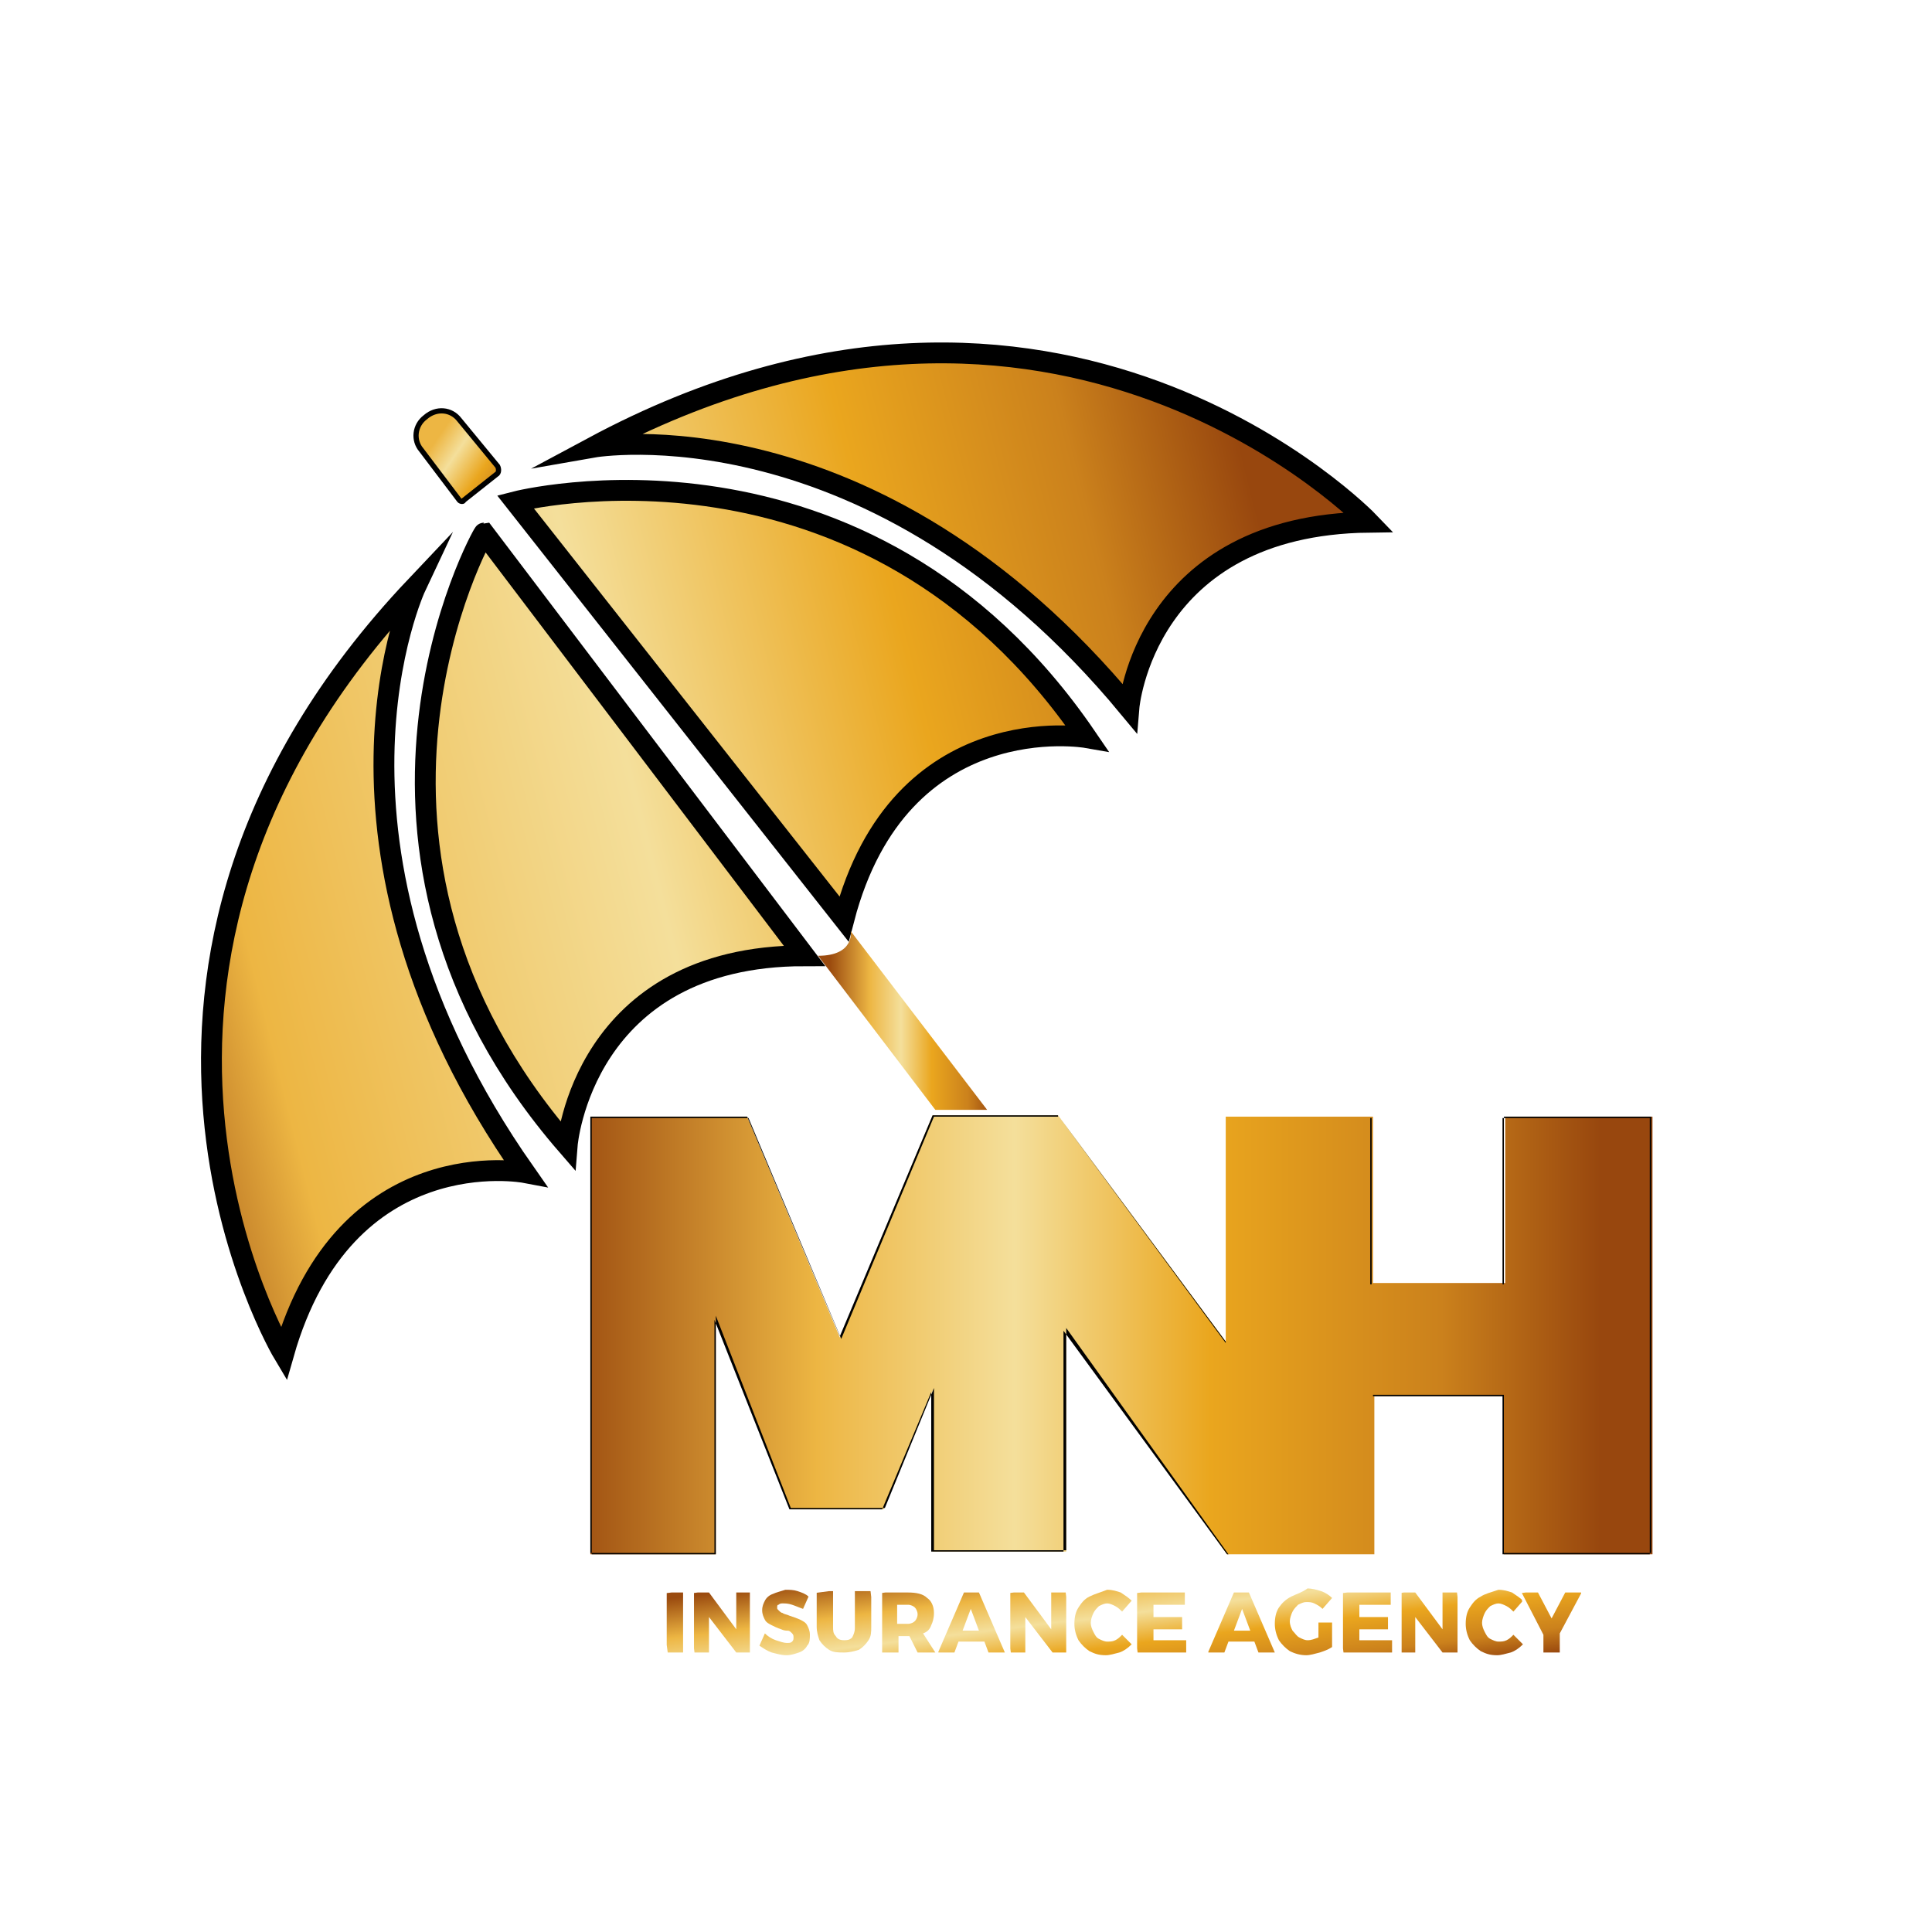 <svg xmlns="http://www.w3.org/2000/svg" xmlns:xlink="http://www.w3.org/1999/xlink" id="Layer_1" x="0px" y="0px" viewBox="0 0 141.7 141.7" style="enable-background:new 0 0 141.7 141.7;" xml:space="preserve"><style type="text/css">	.st0{clip-path:url(#XMLID_79_);fill:url(#XMLID_80_);}	.st1{clip-path:url(#XMLID_81_);fill:url(#XMLID_82_);}	.st2{clip-path:url(#XMLID_83_);fill:url(#XMLID_84_);}	.st3{clip-path:url(#XMLID_86_);fill:url(#XMLID_87_);}	.st4{clip-path:url(#XMLID_88_);fill:none;stroke:#000000;stroke-width:1.528;stroke-miterlimit:10;}	.st5{clip-path:url(#XMLID_89_);fill:url(#XMLID_90_);}	.st6{clip-path:url(#XMLID_92_);fill:none;stroke:#000000;stroke-width:0.382;stroke-miterlimit:10;}	.st7{clip-path:url(#XMLID_93_);fill:url(#XMLID_95_);}	.st8{clip-path:url(#XMLID_96_);fill:url(#XMLID_97_);}	.st9{clip-path:url(#XMLID_98_);}	.st10{clip-path:url(#XMLID_99_);fill:url(#XMLID_100_);}	.st11{clip-path:url(#XMLID_102_);fill:url(#XMLID_103_);}	.st12{clip-path:url(#XMLID_105_);fill:url(#XMLID_106_);}	.st13{clip-path:url(#XMLID_108_);fill:url(#XMLID_109_);}	.st14{clip-path:url(#XMLID_111_);fill:url(#XMLID_112_);}	.st15{clip-path:url(#XMLID_114_);fill:url(#XMLID_115_);}	.st16{clip-path:url(#XMLID_118_);fill:url(#XMLID_119_);}	.st17{clip-path:url(#XMLID_120_);fill:url(#XMLID_122_);}	.st18{clip-path:url(#XMLID_123_);fill:url(#XMLID_125_);}	.st19{clip-path:url(#XMLID_126_);fill:url(#XMLID_128_);}	.st20{clip-path:url(#XMLID_129_);fill:url(#XMLID_132_);}	.st21{clip-path:url(#XMLID_133_);fill:url(#XMLID_134_);}	.st22{clip-path:url(#XMLID_137_);fill:url(#XMLID_138_);}	.st23{clip-path:url(#XMLID_139_);fill:url(#XMLID_141_);}	.st24{clip-path:url(#XMLID_142_);fill:url(#XMLID_144_);}	.st25{clip-path:url(#XMLID_145_);fill:none;}</style><g id="XMLID_184_">	<defs>		<path id="XMLID_75_" d="M20.8,99.3C25.3,83.5,38.5,86,38.5,86c-16.9-24.1-8.1-43-8.1-43C3.9,71.1,20.8,99.3,20.8,99.3"></path>	</defs>	<clipPath id="XMLID_79_">		<use xlink:href="#XMLID_75_" style="overflow:visible;"></use>	</clipPath>			<linearGradient id="XMLID_80_" gradientUnits="userSpaceOnUse" x1="-3045.791" y1="1773.254" x2="-3045.684" y2="1773.254" gradientTransform="matrix(850.001 -259.871 259.871 850.001 2128119 -2298707.75)">		<stop offset="0" style="stop-color:#9B4B0F"></stop>		<stop offset="2.793300e-03" style="stop-color:#9B4B0F"></stop>		<stop offset="0.137" style="stop-color:#EDB643"></stop>		<stop offset="0.455" style="stop-color:#F4DF9B"></stop>		<stop offset="0.687" style="stop-color:#EAA61E"></stop>		<stop offset="0.852" style="stop-color:#CB811C"></stop>		<stop offset="0.978" style="stop-color:#98470E"></stop>		<stop offset="1" style="stop-color:#98470E"></stop>	</linearGradient>	<polygon id="XMLID_76_" class="st0" points="6.9,109 54.3,94.5 35.6,33.3 -11.9,47.8  "></polygon></g><g id="XMLID_181_">	<defs>		<path id="XMLID_73_" d="M43.5,32.8c0,0,20.5-3.6,39.3,19.1c0,0,1.1-13.4,17.6-13.6c0,0-11.9-12.4-31.4-12.4   C61.6,25.9,53,27.7,43.5,32.8"></path>	</defs>	<clipPath id="XMLID_81_">		<use xlink:href="#XMLID_73_" style="overflow:visible;"></use>	</clipPath>			<linearGradient id="XMLID_82_" gradientUnits="userSpaceOnUse" x1="-3045.791" y1="1773.405" x2="-3045.684" y2="1773.405" gradientTransform="matrix(850.001 -259.871 259.871 850.001 2128075.25 -2298851.25)">		<stop offset="0" style="stop-color:#9B4B0F"></stop>		<stop offset="2.793300e-03" style="stop-color:#9B4B0F"></stop>		<stop offset="0.137" style="stop-color:#EDB643"></stop>		<stop offset="0.455" style="stop-color:#F4DF9B"></stop>		<stop offset="0.687" style="stop-color:#EAA61E"></stop>		<stop offset="0.852" style="stop-color:#CB811C"></stop>		<stop offset="0.978" style="stop-color:#98470E"></stop>		<stop offset="1" style="stop-color:#98470E"></stop>	</linearGradient>	<polygon id="XMLID_74_" class="st1" points="48.4,67.8 107.7,49.7 95.6,10 36.3,28.1  "></polygon></g><g id="XMLID_178_">	<defs>		<path id="XMLID_71_" d="M41.6,84c0,0,1.1-13.9,17.4-13.9l-23.5-31C35.4,39.1,22.6,62.1,41.6,84"></path>	</defs>	<clipPath id="XMLID_83_">		<use xlink:href="#XMLID_71_" style="overflow:visible;"></use>	</clipPath>			<linearGradient id="XMLID_84_" gradientUnits="userSpaceOnUse" x1="-3045.791" y1="1773.287" x2="-3045.684" y2="1773.287" gradientTransform="matrix(850.001 -259.871 259.871 850.001 2128109.5 -2298739.25)">		<stop offset="0" style="stop-color:#9B4B0F"></stop>		<stop offset="2.793300e-03" style="stop-color:#9B4B0F"></stop>		<stop offset="0.137" style="stop-color:#EDB643"></stop>		<stop offset="0.455" style="stop-color:#F4DF9B"></stop>		<stop offset="0.687" style="stop-color:#EAA61E"></stop>		<stop offset="0.852" style="stop-color:#CB811C"></stop>		<stop offset="0.978" style="stop-color:#98470E"></stop>		<stop offset="1" style="stop-color:#98470E"></stop>	</linearGradient>	<polygon id="XMLID_72_" class="st2" points="25.7,94.1 71.5,80.1 55.8,28.9 10,42.9  "></polygon></g><g id="XMLID_175_">	<defs>		<path id="XMLID_69_" d="M37.8,36.8l24.1,30.6c4.1-15.7,17.8-13.3,17.8-13.3C69.2,38.7,54.8,35.9,45.9,35.9   C41,35.9,37.8,36.8,37.8,36.8"></path>	</defs>	<clipPath id="XMLID_86_">		<use xlink:href="#XMLID_69_" style="overflow:visible;"></use>	</clipPath>			<linearGradient id="XMLID_87_" gradientUnits="userSpaceOnUse" x1="-3045.791" y1="1773.327" x2="-3045.684" y2="1773.327" gradientTransform="matrix(850.001 -259.871 259.871 850.001 2128098 -2298776.75)">		<stop offset="0" style="stop-color:#9B4B0F"></stop>		<stop offset="2.793300e-03" style="stop-color:#9B4B0F"></stop>		<stop offset="0.137" style="stop-color:#EDB643"></stop>		<stop offset="0.455" style="stop-color:#F4DF9B"></stop>		<stop offset="0.687" style="stop-color:#EAA61E"></stop>		<stop offset="0.852" style="stop-color:#CB811C"></stop>		<stop offset="0.978" style="stop-color:#98470E"></stop>		<stop offset="1" style="stop-color:#98470E"></stop>	</linearGradient>	<polygon id="XMLID_70_" class="st3" points="41.3,79.1 88.4,64.7 76.1,24.2 29,38.6  "></polygon></g><g id="XMLID_169_">	<defs>		<rect id="XMLID_64_" x="5.3" y="17.4" width="134" height="110.3"></rect>	</defs>	<clipPath id="XMLID_88_">		<use xlink:href="#XMLID_64_" style="overflow:visible;"></use>	</clipPath>	<path id="XMLID_68_" class="st4" d="M30.5,43c-26.6,28.1-9.7,56.3-9.7,56.3C25.3,83.5,38.5,86,38.5,86C21.6,61.9,30.5,43,30.5,43z"></path>	<path id="XMLID_67_" class="st4" d="M43.5,32.8c0,0,20.5-3.6,39.3,19.1c0,0,1.1-13.4,17.6-13.6C100.4,38.3,77.6,14.5,43.5,32.8z"></path>	<path id="XMLID_66_" class="st4" d="M41.6,84c0,0,1.1-13.9,17.4-13.9l-23.5-31C35.4,39.1,22.6,62.1,41.6,84z"></path>	<path id="XMLID_65_" class="st4" d="M37.8,36.8l24.1,30.6c4.1-15.7,17.8-13.3,17.8-13.3C63.4,30.2,37.8,36.8,37.8,36.8z"></path></g><g id="XMLID_166_">	<defs>		<path id="XMLID_62_" d="M31.2,30.6c-0.7,0.6-0.8,1.7-0.3,2.4l2.8,3.7c0.1,0.1,0.3,0.1,0.4,0l2.4-1.9c0.2-0.1,0.2-0.4,0.1-0.6   l-2.8-3.4c-0.4-0.4-0.9-0.7-1.4-0.7C32,30.2,31.5,30.3,31.2,30.6"></path>	</defs>	<clipPath id="XMLID_89_">		<use xlink:href="#XMLID_62_" style="overflow:visible;"></use>	</clipPath>			<linearGradient id="XMLID_90_" gradientUnits="userSpaceOnUse" x1="-3029.223" y1="1786.401" x2="-3029.117" y2="1786.401" gradientTransform="matrix(52.301 36.621 -36.621 52.301 223881.141 17535.6)">		<stop offset="0" style="stop-color:#EDB643"></stop>		<stop offset="0.131" style="stop-color:#EDB643"></stop>		<stop offset="0.394" style="stop-color:#F4DF9B"></stop>		<stop offset="0.726" style="stop-color:#EAA61E"></stop>		<stop offset="0.997" style="stop-color:#CB811C"></stop>		<stop offset="1" style="stop-color:#CB811C"></stop>	</linearGradient>	<polygon id="XMLID_63_" class="st5" points="27.3,34.6 34.6,39.8 39.8,32.4 32.5,27.2  "></polygon></g><g id="XMLID_163_">	<defs>		<rect id="XMLID_60_" x="5.3" y="17.4" width="134" height="110.3"></rect>	</defs>	<clipPath id="XMLID_92_">		<use xlink:href="#XMLID_60_" style="overflow:visible;"></use>	</clipPath>	<path id="XMLID_61_" class="st6" d="M33.7,36.7L30.9,33c-0.6-0.7-0.5-1.8,0.3-2.4c0.8-0.7,1.9-0.6,2.5,0.2l2.8,3.4  c0.1,0.2,0.1,0.5-0.1,0.6l-2.4,1.9C34,36.8,33.8,36.8,33.7,36.7z"></path></g><g id="XMLID_160_">	<defs>		<path id="XMLID_58_" d="M60,70.1l8.6,11.3h3.8L62.4,68.3C62.4,68.3,62.7,70.1,60,70.1"></path>	</defs>	<clipPath id="XMLID_93_">		<use xlink:href="#XMLID_58_" style="overflow:visible;"></use>	</clipPath>			<linearGradient id="XMLID_95_" gradientUnits="userSpaceOnUse" x1="-3045.11" y1="1780.645" x2="-3045.003" y2="1780.645" gradientTransform="matrix(116.147 0 0 116.147 353740.719 -206741.906)">		<stop offset="0" style="stop-color:#9B4B0F"></stop>		<stop offset="3.631280e-02" style="stop-color:#9B4B0F"></stop>		<stop offset="0.271" style="stop-color:#EDB643"></stop>		<stop offset="0.455" style="stop-color:#F4DF9B"></stop>		<stop offset="0.637" style="stop-color:#EAA61E"></stop>		<stop offset="0.852" style="stop-color:#CB811C"></stop>		<stop offset="1" style="stop-color:#98470E"></stop>	</linearGradient>	<rect id="XMLID_59_" x="60" y="68.3" class="st7" width="12.4" height="13.2"></rect></g><g id="XMLID_157_">	<defs>		<polygon id="XMLID_56_" points="68.4,81.8 61.6,98.1 54.8,81.9 43.3,81.9 43.3,114 52.5,114 52.5,96.7 58,110.7 64.8,110.7    68.4,102 68.4,113.8 78.2,113.8 78.2,97.5 90,114 100.8,114 100.8,102.4 110.3,102.4 110.3,114 121.2,114 121.2,81.9 110.4,81.9    110.4,94.1 100.7,94.1 100.7,81.9 89.9,81.9 89.9,98.4 77.6,81.8   "></polygon>	</defs>	<clipPath id="XMLID_96_">		<use xlink:href="#XMLID_56_" style="overflow:visible;"></use>	</clipPath>			<linearGradient id="XMLID_97_" gradientUnits="userSpaceOnUse" x1="-3045.666" y1="1773.111" x2="-3045.56" y2="1773.111" gradientTransform="matrix(729.74 0 0 729.74 2222586.75 -1293811.625)">		<stop offset="0" style="stop-color:#9B4B0F"></stop>		<stop offset="3.631280e-02" style="stop-color:#9B4B0F"></stop>		<stop offset="0.271" style="stop-color:#EDB643"></stop>		<stop offset="0.455" style="stop-color:#F4DF9B"></stop>		<stop offset="0.637" style="stop-color:#EAA61E"></stop>		<stop offset="0.852" style="stop-color:#CB811C"></stop>		<stop offset="1" style="stop-color:#98470E"></stop>	</linearGradient>	<rect id="XMLID_57_" x="43.3" y="81.8" class="st8" width="77.9" height="32.2"></rect></g><g id="XMLID_152_">	<defs>		<rect id="XMLID_53_" x="5.3" y="17.4" width="134" height="110.3"></rect>	</defs>	<clipPath id="XMLID_98_">		<use xlink:href="#XMLID_53_" style="overflow:visible;"></use>	</clipPath>	<path id="XMLID_154_" class="st9" d="M77.6,81.8l12.3,16.7V82h10.7v12.2h9.7V81.9h10.8v32h-10.8v-11.6h-9.6V114H90.1L78.2,97.4  v16.3h-9.7v-11.9l-3.6,8.8H58l-5.5-14.1V114h-9.1v-32l11.5,0l6.8,16.2l6.8-16.3H77.6z M77.6,81.8L77.6,81.8h-9.2h0l0,0L61.6,98  l-6.8-16.1l0,0l0,0l-11.5,0h0v0v32v0h0h9.1h0v0V96.8l5.5,13.9l0,0h0h6.8h0l0,0l3.6-8.6v11.7v0h0h9.7h0v0V97.6L90,114l0,0h0h10.7h0  v0v-11.6h9.5V114v0h0h10.8h0v0v-32v0h0h-10.8h0v0v12.2h-9.7V82v0h0H89.9h0v0v16.4L77.6,81.8L77.6,81.8z"></path></g><g id="XMLID_149_">	<defs>		<polygon id="XMLID_51_" points="48.9,116.8 48.9,116.8 48.9,121.2 48.9,121.2 50.1,121.2 50.1,121.2 50.1,116.8   "></polygon>	</defs>	<clipPath id="XMLID_99_">		<use xlink:href="#XMLID_51_" style="overflow:visible;"></use>	</clipPath>			<linearGradient id="XMLID_100_" gradientUnits="userSpaceOnUse" x1="-3040.202" y1="1771.027" x2="-3040.095" y2="1771.027" gradientTransform="matrix(14.117 114.973 -114.973 14.117 246587 324655.406)">		<stop offset="0" style="stop-color:#9B4B0F"></stop>		<stop offset="3.631280e-02" style="stop-color:#9B4B0F"></stop>		<stop offset="0.271" style="stop-color:#EDB643"></stop>		<stop offset="0.455" style="stop-color:#F4DF9B"></stop>		<stop offset="0.637" style="stop-color:#EAA61E"></stop>		<stop offset="0.852" style="stop-color:#CB811C"></stop>		<stop offset="1" style="stop-color:#98470E"></stop>	</linearGradient>	<polygon id="XMLID_52_" class="st10" points="48.4,116.9 49,121.4 50.6,121.2 50.1,116.7  "></polygon></g><g id="XMLID_146_">	<defs>		<polygon id="XMLID_49_" points="54,116.8 54,119.5 52,116.8 50.9,116.8 50.9,121.2 52,121.2 52,118.6 54,121.2 55,121.2 55,121.2    55,116.8   "></polygon>	</defs>	<clipPath id="XMLID_102_">		<use xlink:href="#XMLID_49_" style="overflow:visible;"></use>	</clipPath>			<linearGradient id="XMLID_103_" gradientUnits="userSpaceOnUse" x1="-3040.202" y1="1771.276" x2="-3040.095" y2="1771.276" gradientTransform="matrix(14.117 114.973 -114.973 14.117 246619.109 324651.469)">		<stop offset="0" style="stop-color:#9B4B0F"></stop>		<stop offset="3.631280e-02" style="stop-color:#9B4B0F"></stop>		<stop offset="0.271" style="stop-color:#EDB643"></stop>		<stop offset="0.455" style="stop-color:#F4DF9B"></stop>		<stop offset="0.637" style="stop-color:#EAA61E"></stop>		<stop offset="0.852" style="stop-color:#CB811C"></stop>		<stop offset="1" style="stop-color:#98470E"></stop>	</linearGradient>	<polygon id="XMLID_50_" class="st11" points="50.4,116.9 51,121.7 55.6,121.2 55,116.3  "></polygon></g><g id="XMLID_143_">	<defs>		<path id="XMLID_47_" d="M56.7,116.9c-0.3,0.1-0.5,0.3-0.6,0.5c-0.1,0.2-0.2,0.4-0.2,0.7c0,0.3,0.1,0.5,0.2,0.7   c0.1,0.2,0.3,0.3,0.5,0.4c0.2,0.1,0.4,0.2,0.7,0.3c0.2,0.1,0.4,0.1,0.5,0.1c0.1,0,0.2,0.1,0.3,0.2c0.1,0.1,0.1,0.2,0.1,0.3   c0,0.1,0,0.2-0.1,0.3c-0.1,0.1-0.2,0.1-0.4,0.1c-0.2,0-0.5-0.1-0.8-0.2c-0.3-0.1-0.6-0.3-0.8-0.5l-0.4,0.9   c0.3,0.2,0.6,0.4,0.9,0.5c0.4,0.1,0.7,0.2,1.1,0.2c0.3,0,0.6-0.1,0.9-0.2c0.3-0.1,0.5-0.3,0.6-0.5c0.2-0.2,0.2-0.5,0.2-0.8   c0-0.3-0.1-0.5-0.2-0.7c-0.1-0.2-0.3-0.3-0.5-0.4c-0.2-0.1-0.5-0.2-0.8-0.3c-0.2-0.1-0.4-0.1-0.5-0.2c-0.1,0-0.2-0.1-0.3-0.2   c-0.1-0.1-0.1-0.1-0.1-0.2c0-0.1,0-0.2,0.1-0.2c0.1-0.1,0.2-0.1,0.3-0.1c0.2,0,0.4,0,0.7,0.1c0.3,0.1,0.5,0.2,0.8,0.3l0.4-0.9   c-0.2-0.2-0.5-0.3-0.8-0.4c-0.3-0.1-0.6-0.1-0.9-0.1C57.3,116.7,56.9,116.8,56.7,116.9"></path>	</defs>	<clipPath id="XMLID_105_">		<use xlink:href="#XMLID_47_" style="overflow:visible;"></use>	</clipPath>			<linearGradient id="XMLID_106_" gradientUnits="userSpaceOnUse" x1="-3040.202" y1="1771.598" x2="-3040.095" y2="1771.598" gradientTransform="matrix(14.117 114.973 -114.973 14.117 246660.531 324646.375)">		<stop offset="0" style="stop-color:#9B4B0F"></stop>		<stop offset="3.631280e-02" style="stop-color:#9B4B0F"></stop>		<stop offset="0.271" style="stop-color:#EDB643"></stop>		<stop offset="0.455" style="stop-color:#F4DF9B"></stop>		<stop offset="0.637" style="stop-color:#EAA61E"></stop>		<stop offset="0.852" style="stop-color:#CB811C"></stop>		<stop offset="1" style="stop-color:#98470E"></stop>	</linearGradient>	<polygon id="XMLID_48_" class="st12" points="55,116.8 55.6,121.8 59.9,121.2 59.3,116.3  "></polygon></g><g id="XMLID_140_">	<defs>		<path id="XMLID_45_" d="M62.7,116.8v2.6c0,0.3-0.1,0.5-0.2,0.7c-0.2,0.2-0.4,0.2-0.6,0.2c-0.3,0-0.5-0.1-0.6-0.3   c-0.2-0.2-0.2-0.4-0.2-0.7v-2.6h-1.2h0v2.6c0,0.4,0.1,0.7,0.2,1c0.2,0.3,0.4,0.5,0.7,0.7c0.3,0.2,0.7,0.2,1.1,0.2   c0.4,0,0.8-0.1,1.1-0.2c0.3-0.2,0.5-0.4,0.7-0.7c0.2-0.3,0.2-0.6,0.2-1v-2.6v0H62.7z"></path>	</defs>	<clipPath id="XMLID_108_">		<use xlink:href="#XMLID_45_" style="overflow:visible;"></use>	</clipPath>			<linearGradient id="XMLID_109_" gradientUnits="userSpaceOnUse" x1="-3040.202" y1="1771.915" x2="-3040.095" y2="1771.915" gradientTransform="matrix(14.117 114.973 -114.973 14.117 246701.266 324641.375)">		<stop offset="0" style="stop-color:#9B4B0F"></stop>		<stop offset="3.631280e-02" style="stop-color:#9B4B0F"></stop>		<stop offset="0.271" style="stop-color:#EDB643"></stop>		<stop offset="0.455" style="stop-color:#F4DF9B"></stop>		<stop offset="0.637" style="stop-color:#EAA61E"></stop>		<stop offset="0.852" style="stop-color:#CB811C"></stop>		<stop offset="1" style="stop-color:#98470E"></stop>	</linearGradient>	<polygon id="XMLID_46_" class="st13" points="59.3,116.9 59.9,121.8 64.4,121.3 63.8,116.3  "></polygon></g><g id="XMLID_135_">	<defs>		<path id="XMLID_136_" d="M65.8,117.7h0.8c0.2,0,0.4,0.1,0.5,0.2c0.1,0.1,0.2,0.3,0.2,0.5c0,0.2-0.1,0.4-0.2,0.5   c-0.1,0.1-0.3,0.2-0.5,0.2h-0.8V117.7z M64.7,116.8L64.7,116.8v4.4v0h1.2V120h0.8h0l0.6,1.2h1.3l0,0l-0.9-1.4   c0.3-0.1,0.5-0.3,0.6-0.6c0.1-0.2,0.2-0.5,0.2-0.9c0-0.5-0.2-0.9-0.5-1.1c-0.3-0.3-0.8-0.4-1.4-0.4H64.7z"></path>	</defs>	<clipPath id="XMLID_111_">		<use xlink:href="#XMLID_136_" style="overflow:visible;"></use>	</clipPath>			<linearGradient id="XMLID_112_" gradientUnits="userSpaceOnUse" x1="-3040.202" y1="1772.257" x2="-3040.095" y2="1772.257" gradientTransform="matrix(14.117 114.973 -114.973 14.117 246745.344 324635.969)">		<stop offset="0" style="stop-color:#9B4B0F"></stop>		<stop offset="3.631280e-02" style="stop-color:#9B4B0F"></stop>		<stop offset="0.271" style="stop-color:#EDB643"></stop>		<stop offset="0.455" style="stop-color:#F4DF9B"></stop>		<stop offset="0.637" style="stop-color:#EAA61E"></stop>		<stop offset="0.852" style="stop-color:#CB811C"></stop>		<stop offset="1" style="stop-color:#98470E"></stop>	</linearGradient>	<polygon id="XMLID_44_" class="st14" points="64.2,116.9 64.7,121.7 69.2,121.2 68.6,116.3  "></polygon></g><g id="XMLID_130_">	<defs>		<path id="XMLID_131_" d="M71.2,118l0.6,1.6h-1.2L71.2,118z M70.7,116.8l-1.9,4.4H70l0.3-0.8h1.9l0.3,0.8h1.2l0,0l-1.9-4.4H70.7z"></path>	</defs>	<clipPath id="XMLID_114_">		<use xlink:href="#XMLID_131_" style="overflow:visible;"></use>	</clipPath>			<linearGradient id="XMLID_115_" gradientUnits="userSpaceOnUse" x1="-3040.202" y1="1772.587" x2="-3040.095" y2="1772.587" gradientTransform="matrix(14.117 114.973 -114.973 14.117 246787.719 324630.781)">		<stop offset="0" style="stop-color:#9B4B0F"></stop>		<stop offset="3.631280e-02" style="stop-color:#9B4B0F"></stop>		<stop offset="0.271" style="stop-color:#EDB643"></stop>		<stop offset="0.455" style="stop-color:#F4DF9B"></stop>		<stop offset="0.637" style="stop-color:#EAA61E"></stop>		<stop offset="0.852" style="stop-color:#CB811C"></stop>		<stop offset="1" style="stop-color:#98470E"></stop>	</linearGradient>	<polygon id="XMLID_41_" class="st15" points="68.3,116.9 68.9,121.8 74.3,121.2 73.6,116.2  "></polygon></g><g id="XMLID_127_">	<defs>		<polygon id="XMLID_37_" points="77.1,116.8 77.1,119.5 75.1,116.8 74.1,116.8 74.1,116.8 74.1,121.2 74.1,121.2 75.2,121.2    75.2,118.6 77.2,121.2 78.2,121.2 78.2,121.2 78.2,116.8 78.2,116.8   "></polygon>	</defs>	<clipPath id="XMLID_118_">		<use xlink:href="#XMLID_37_" style="overflow:visible;"></use>	</clipPath>			<linearGradient id="XMLID_119_" gradientUnits="userSpaceOnUse" x1="-3040.202" y1="1772.939" x2="-3040.095" y2="1772.939" gradientTransform="matrix(14.117 114.973 -114.973 14.117 246833.031 324625.219)">		<stop offset="0" style="stop-color:#9B4B0F"></stop>		<stop offset="3.631280e-02" style="stop-color:#9B4B0F"></stop>		<stop offset="0.271" style="stop-color:#EDB643"></stop>		<stop offset="0.455" style="stop-color:#F4DF9B"></stop>		<stop offset="0.637" style="stop-color:#EAA61E"></stop>		<stop offset="0.852" style="stop-color:#CB811C"></stop>		<stop offset="1" style="stop-color:#98470E"></stop>	</linearGradient>	<polygon id="XMLID_38_" class="st16" points="73.6,116.9 74.2,121.7 78.7,121.2 78.1,116.3  "></polygon></g><g id="XMLID_124_">	<defs>		<path id="XMLID_35_" d="M79.9,117.1c-0.4,0.2-0.6,0.5-0.8,0.8c-0.2,0.3-0.3,0.7-0.3,1.2c0,0.4,0.1,0.8,0.3,1.2   c0.2,0.3,0.5,0.6,0.8,0.8c0.4,0.2,0.7,0.3,1.2,0.3c0.3,0,0.6-0.1,1-0.2c0.3-0.1,0.6-0.3,0.9-0.6l-0.7-0.7   c-0.2,0.2-0.3,0.3-0.5,0.4c-0.2,0.1-0.4,0.1-0.6,0.1c-0.2,0-0.4-0.1-0.6-0.2c-0.2-0.1-0.3-0.3-0.4-0.5c-0.1-0.2-0.2-0.4-0.2-0.7   c0-0.2,0.1-0.5,0.2-0.7c0.1-0.2,0.2-0.3,0.4-0.5c0.2-0.1,0.4-0.2,0.6-0.2c0.2,0,0.4,0.1,0.6,0.2c0.2,0.1,0.4,0.3,0.5,0.4l0.7-0.8   c-0.2-0.2-0.5-0.4-0.8-0.6c-0.3-0.1-0.6-0.2-1-0.2C80.7,116.8,80.3,116.9,79.9,117.1"></path>	</defs>	<clipPath id="XMLID_120_">		<use xlink:href="#XMLID_35_" style="overflow:visible;"></use>	</clipPath>			<linearGradient id="XMLID_122_" gradientUnits="userSpaceOnUse" x1="-3040.201" y1="1773.276" x2="-3040.095" y2="1773.276" gradientTransform="matrix(14.117 114.973 -114.973 14.117 246876.406 324619.875)">		<stop offset="0" style="stop-color:#9B4B0F"></stop>		<stop offset="3.631280e-02" style="stop-color:#9B4B0F"></stop>		<stop offset="0.271" style="stop-color:#EDB643"></stop>		<stop offset="0.455" style="stop-color:#F4DF9B"></stop>		<stop offset="0.637" style="stop-color:#EAA61E"></stop>		<stop offset="0.852" style="stop-color:#CB811C"></stop>		<stop offset="1" style="stop-color:#98470E"></stop>	</linearGradient>	<polygon id="XMLID_36_" class="st17" points="78.2,116.8 78.8,121.8 83.5,121.3 82.9,116.3  "></polygon></g><g id="XMLID_121_">	<defs>		<polygon id="XMLID_33_" points="83.4,116.8 83.4,116.8 83.4,121.2 87,121.2 87,121.2 87,120.3 84.6,120.3 84.6,119.5 86.7,119.5    86.7,118.6 84.6,118.6 84.6,117.7 86.9,117.7 86.9,116.8   "></polygon>	</defs>	<clipPath id="XMLID_123_">		<use xlink:href="#XMLID_33_" style="overflow:visible;"></use>	</clipPath>			<linearGradient id="XMLID_125_" gradientUnits="userSpaceOnUse" x1="-3040.202" y1="1773.587" x2="-3040.095" y2="1773.587" gradientTransform="matrix(14.117 114.973 -114.973 14.117 246916.484 324614.969)">		<stop offset="0" style="stop-color:#9B4B0F"></stop>		<stop offset="3.631280e-02" style="stop-color:#9B4B0F"></stop>		<stop offset="0.271" style="stop-color:#EDB643"></stop>		<stop offset="0.455" style="stop-color:#F4DF9B"></stop>		<stop offset="0.637" style="stop-color:#EAA61E"></stop>		<stop offset="0.852" style="stop-color:#CB811C"></stop>		<stop offset="1" style="stop-color:#98470E"></stop>	</linearGradient>	<polygon id="XMLID_34_" class="st18" points="82.9,116.9 83.5,121.7 87.5,121.2 86.9,116.4  "></polygon></g><g id="XMLID_116_">	<defs>		<path id="XMLID_117_" d="M91.1,118l0.6,1.6h-1.2L91.1,118z M90.5,116.8l-1.9,4.4h1.2l0.3-0.8H92l0.3,0.8h1.2l0,0l-1.9-4.4H90.5z"></path>	</defs>	<clipPath id="XMLID_126_">		<use xlink:href="#XMLID_117_" style="overflow:visible;"></use>	</clipPath>			<linearGradient id="XMLID_128_" gradientUnits="userSpaceOnUse" x1="-3040.202" y1="1774.009" x2="-3040.095" y2="1774.009" gradientTransform="matrix(14.117 114.973 -114.973 14.117 246970.812 324608.281)">		<stop offset="0" style="stop-color:#9B4B0F"></stop>		<stop offset="3.631280e-02" style="stop-color:#9B4B0F"></stop>		<stop offset="0.271" style="stop-color:#EDB643"></stop>		<stop offset="0.455" style="stop-color:#F4DF9B"></stop>		<stop offset="0.637" style="stop-color:#EAA61E"></stop>		<stop offset="0.852" style="stop-color:#CB811C"></stop>		<stop offset="1" style="stop-color:#98470E"></stop>	</linearGradient>	<polygon id="XMLID_32_" class="st19" points="88.1,116.9 88.7,121.8 94.1,121.2 93.5,116.2  "></polygon></g><g id="XMLID_113_">	<defs>		<path id="XMLID_28_" d="M94.7,117.1c-0.4,0.2-0.7,0.5-0.9,0.8c-0.2,0.3-0.3,0.7-0.3,1.2c0,0.4,0.1,0.8,0.3,1.2   c0.2,0.3,0.5,0.6,0.8,0.8c0.4,0.2,0.8,0.3,1.2,0.3c0.3,0,0.6-0.1,1-0.2c0.3-0.1,0.6-0.2,0.9-0.4V119h-1v1.1   c-0.3,0.1-0.5,0.2-0.8,0.2c-0.2,0-0.4-0.1-0.6-0.2c-0.2-0.1-0.3-0.3-0.5-0.5c-0.1-0.2-0.2-0.4-0.2-0.7c0-0.2,0.1-0.5,0.2-0.7   c0.1-0.2,0.3-0.4,0.4-0.5c0.2-0.1,0.4-0.2,0.6-0.2c0.2,0,0.4,0,0.6,0.1c0.2,0.1,0.4,0.2,0.6,0.4l0.7-0.8c-0.2-0.2-0.5-0.4-0.8-0.5   c-0.3-0.1-0.7-0.2-1-0.2C95.5,116.8,95.1,116.9,94.7,117.1"></path>	</defs>	<clipPath id="XMLID_129_">		<use xlink:href="#XMLID_28_" style="overflow:visible;"></use>	</clipPath>			<linearGradient id="XMLID_132_" gradientUnits="userSpaceOnUse" x1="-3040.202" y1="1774.338" x2="-3040.095" y2="1774.338" gradientTransform="matrix(14.117 114.973 -114.973 14.117 247013.156 324603.094)">		<stop offset="0" style="stop-color:#9B4B0F"></stop>		<stop offset="3.631280e-02" style="stop-color:#9B4B0F"></stop>		<stop offset="0.271" style="stop-color:#EDB643"></stop>		<stop offset="0.455" style="stop-color:#F4DF9B"></stop>		<stop offset="0.637" style="stop-color:#EAA61E"></stop>		<stop offset="0.852" style="stop-color:#CB811C"></stop>		<stop offset="1" style="stop-color:#98470E"></stop>	</linearGradient>	<polygon id="XMLID_29_" class="st20" points="93,116.8 93.6,121.8 98.4,121.3 97.7,116.2  "></polygon></g><g id="XMLID_110_">	<defs>		<polygon id="XMLID_26_" points="98.5,116.8 98.5,116.8 98.5,121.2 98.5,121.2 102.1,121.2 102.1,121.2 102.1,120.3 99.7,120.3    99.7,119.5 101.8,119.5 101.8,118.6 99.7,118.6 99.7,117.7 102,117.7 102,116.8   "></polygon>	</defs>	<clipPath id="XMLID_133_">		<use xlink:href="#XMLID_26_" style="overflow:visible;"></use>	</clipPath>			<linearGradient id="XMLID_134_" gradientUnits="userSpaceOnUse" x1="-3040.202" y1="1774.669" x2="-3040.095" y2="1774.669" gradientTransform="matrix(14.117 114.973 -114.973 14.117 247055.734 324597.875)">		<stop offset="0" style="stop-color:#9B4B0F"></stop>		<stop offset="3.631280e-02" style="stop-color:#9B4B0F"></stop>		<stop offset="0.271" style="stop-color:#EDB643"></stop>		<stop offset="0.455" style="stop-color:#F4DF9B"></stop>		<stop offset="0.637" style="stop-color:#EAA61E"></stop>		<stop offset="0.852" style="stop-color:#CB811C"></stop>		<stop offset="1" style="stop-color:#98470E"></stop>	</linearGradient>	<polygon id="XMLID_27_" class="st21" points="98,116.9 98.6,121.7 102.6,121.2 102,116.4  "></polygon></g><g id="XMLID_107_">	<defs>		<polygon id="XMLID_24_" points="105.8,116.8 105.8,119.5 103.8,116.8 102.8,116.8 102.8,121.2 103.8,121.2 103.8,118.6    105.8,121.2 106.9,121.2 106.9,121.2 106.9,116.8   "></polygon>	</defs>	<clipPath id="XMLID_137_">		<use xlink:href="#XMLID_24_" style="overflow:visible;"></use>	</clipPath>			<linearGradient id="XMLID_138_" gradientUnits="userSpaceOnUse" x1="-3040.202" y1="1774.993" x2="-3040.095" y2="1774.993" gradientTransform="matrix(14.117 114.973 -114.973 14.117 247097.484 324592.75)">		<stop offset="0" style="stop-color:#9B4B0F"></stop>		<stop offset="3.631280e-02" style="stop-color:#9B4B0F"></stop>		<stop offset="0.271" style="stop-color:#EDB643"></stop>		<stop offset="0.455" style="stop-color:#F4DF9B"></stop>		<stop offset="0.637" style="stop-color:#EAA61E"></stop>		<stop offset="0.852" style="stop-color:#CB811C"></stop>		<stop offset="1" style="stop-color:#98470E"></stop>	</linearGradient>	<polygon id="XMLID_25_" class="st22" points="102.2,116.9 102.8,121.7 107.4,121.2 106.8,116.3  "></polygon></g><g id="XMLID_104_">	<defs>		<path id="XMLID_22_" d="M108.6,117.1c-0.4,0.2-0.6,0.5-0.8,0.8c-0.2,0.3-0.3,0.7-0.3,1.2c0,0.4,0.1,0.8,0.3,1.2   c0.2,0.3,0.5,0.6,0.8,0.8c0.4,0.2,0.7,0.3,1.2,0.3c0.3,0,0.6-0.1,1-0.2c0.3-0.1,0.6-0.3,0.9-0.6l-0.7-0.7   c-0.2,0.2-0.3,0.3-0.5,0.4c-0.2,0.1-0.4,0.1-0.6,0.1c-0.2,0-0.4-0.1-0.6-0.2c-0.2-0.1-0.3-0.3-0.4-0.5c-0.1-0.2-0.2-0.4-0.2-0.7   c0-0.2,0.1-0.5,0.2-0.7c0.1-0.2,0.2-0.3,0.4-0.5c0.2-0.1,0.4-0.2,0.6-0.2c0.2,0,0.4,0.1,0.6,0.2c0.2,0.1,0.4,0.3,0.5,0.4l0.7-0.8   c-0.2-0.2-0.5-0.4-0.8-0.6c-0.3-0.1-0.6-0.2-1-0.2C109.3,116.8,108.9,116.9,108.6,117.1"></path>	</defs>	<clipPath id="XMLID_139_">		<use xlink:href="#XMLID_22_" style="overflow:visible;"></use>	</clipPath>			<linearGradient id="XMLID_141_" gradientUnits="userSpaceOnUse" x1="-3040.202" y1="1775.33" x2="-3040.095" y2="1775.33" gradientTransform="matrix(14.117 114.973 -114.973 14.117 247140.875 324587.406)">		<stop offset="0" style="stop-color:#9B4B0F"></stop>		<stop offset="3.631280e-02" style="stop-color:#9B4B0F"></stop>		<stop offset="0.271" style="stop-color:#EDB643"></stop>		<stop offset="0.455" style="stop-color:#F4DF9B"></stop>		<stop offset="0.637" style="stop-color:#EAA61E"></stop>		<stop offset="0.852" style="stop-color:#CB811C"></stop>		<stop offset="1" style="stop-color:#98470E"></stop>	</linearGradient>	<polygon id="XMLID_23_" class="st23" points="106.9,116.8 107.5,121.8 112.1,121.3 111.5,116.3  "></polygon></g><g id="XMLID_101_">	<defs>		<polygon id="XMLID_20_" points="114.8,116.8 113.8,118.7 112.8,116.8 111.6,116.8 113.2,119.9 113.2,121.2 114.4,121.2    114.4,119.8 116,116.8   "></polygon>	</defs>	<clipPath id="XMLID_142_">		<use xlink:href="#XMLID_20_" style="overflow:visible;"></use>	</clipPath>			<linearGradient id="XMLID_144_" gradientUnits="userSpaceOnUse" x1="-3040.202" y1="1775.639" x2="-3040.095" y2="1775.639" gradientTransform="matrix(14.117 114.973 -114.973 14.117 247180.516 324582.531)">		<stop offset="0" style="stop-color:#9B4B0F"></stop>		<stop offset="3.631280e-02" style="stop-color:#9B4B0F"></stop>		<stop offset="0.271" style="stop-color:#EDB643"></stop>		<stop offset="0.455" style="stop-color:#F4DF9B"></stop>		<stop offset="0.637" style="stop-color:#EAA61E"></stop>		<stop offset="0.852" style="stop-color:#CB811C"></stop>		<stop offset="1" style="stop-color:#98470E"></stop>	</linearGradient>	<polygon id="XMLID_21_" class="st24" points="111.1,116.9 111.7,121.8 116.5,121.2 115.9,116.3  "></polygon></g><g id="XMLID_78_">	<defs>		<rect id="XMLID_1_" x="5.3" y="17.4" width="134" height="110.3"></rect>	</defs>	<clipPath id="XMLID_145_">		<use xlink:href="#XMLID_1_" style="overflow:visible;"></use>	</clipPath>	<rect id="XMLID_19_" x="48.9" y="116.8" class="st25" width="1.2" height="4.4"></rect>	<polygon id="XMLID_18_" class="st25" points="54,119.5 52,116.8 50.9,116.8 50.9,121.2 52,121.2 52,118.6 54,121.2 55,121.2   55,116.8 54,116.8  "></polygon>	<path id="XMLID_17_" class="st25" d="M58.9,118.2l0.4-0.9c-0.2-0.2-0.5-0.3-0.8-0.4c-0.3-0.1-0.6-0.1-0.9-0.1  c-0.4,0-0.7,0.1-0.9,0.2c-0.3,0.1-0.5,0.3-0.6,0.5c-0.1,0.2-0.2,0.4-0.2,0.7c0,0.3,0.1,0.5,0.2,0.7c0.1,0.2,0.3,0.3,0.5,0.4  c0.2,0.1,0.4,0.2,0.7,0.3c0.2,0.1,0.4,0.1,0.5,0.1c0.1,0,0.2,0.1,0.3,0.2c0.1,0.1,0.1,0.2,0.1,0.3c0,0.1,0,0.2-0.1,0.3  c-0.1,0.1-0.2,0.1-0.4,0.1c-0.2,0-0.5-0.1-0.8-0.2c-0.3-0.1-0.6-0.3-0.8-0.5l-0.4,0.9c0.3,0.2,0.6,0.4,0.9,0.5  c0.4,0.1,0.7,0.2,1.1,0.2c0.3,0,0.6-0.1,0.9-0.2c0.3-0.1,0.5-0.3,0.6-0.5c0.2-0.2,0.2-0.5,0.2-0.8c0-0.3-0.1-0.5-0.2-0.7  c-0.1-0.2-0.3-0.3-0.5-0.4c-0.2-0.1-0.5-0.2-0.8-0.3c-0.2-0.1-0.4-0.1-0.5-0.2c-0.1,0-0.2-0.1-0.3-0.2c-0.1-0.1-0.1-0.1-0.1-0.2  c0-0.1,0-0.2,0.1-0.2c0.1-0.1,0.2-0.1,0.3-0.1c0.2,0,0.4,0,0.7,0.1C58.5,117.9,58.7,118,58.9,118.2z"></path>	<path id="XMLID_16_" class="st25" d="M61,119.4v-2.6h-1.2v2.6c0,0.4,0.1,0.7,0.2,1c0.2,0.3,0.4,0.5,0.7,0.7  c0.3,0.2,0.7,0.2,1.1,0.2c0.4,0,0.8-0.1,1.1-0.2c0.3-0.2,0.5-0.4,0.7-0.7c0.2-0.3,0.2-0.6,0.2-1v-2.6h-1.2v2.6  c0,0.3-0.1,0.5-0.2,0.7c-0.2,0.2-0.4,0.2-0.6,0.2c-0.3,0-0.5-0.1-0.6-0.3C61.1,119.9,61,119.7,61,119.4z"></path>	<path id="XMLID_94_" class="st25" d="M65.8,117.7h0.8c0.2,0,0.4,0.1,0.5,0.2c0.1,0.1,0.2,0.3,0.2,0.5c0,0.2-0.1,0.4-0.2,0.5  c-0.1,0.1-0.3,0.2-0.5,0.2h-0.8V117.7z M68.6,121.2l-0.9-1.4c0.3-0.1,0.5-0.3,0.6-0.6c0.1-0.2,0.2-0.5,0.2-0.9  c0-0.5-0.2-0.9-0.5-1.1c-0.3-0.3-0.8-0.4-1.4-0.4h-2v4.4h1.2V120h0.8h0l0.6,1.2H68.6z"></path>	<path id="XMLID_91_" class="st25" d="M71.2,118l0.6,1.6h-1.2L71.2,118z M73.7,121.2l-1.9-4.4h-1.2l-1.9,4.4H70l0.3-0.8h1.9l0.3,0.8  H73.7z"></path>	<polygon id="XMLID_11_" class="st25" points="77.1,119.5 75.1,116.8 74.1,116.8 74.1,121.2 75.2,121.2 75.2,118.6 77.2,121.2   78.2,121.2 78.2,116.8 77.1,116.8  "></polygon>	<path id="XMLID_10_" class="st25" d="M82.3,118.3l0.7-0.8c-0.2-0.2-0.5-0.4-0.8-0.6c-0.3-0.1-0.6-0.2-1-0.2c-0.4,0-0.8,0.1-1.2,0.3  c-0.4,0.2-0.6,0.5-0.8,0.8c-0.2,0.3-0.3,0.7-0.3,1.2c0,0.4,0.1,0.8,0.3,1.2c0.2,0.3,0.5,0.6,0.8,0.8c0.4,0.2,0.7,0.3,1.2,0.3  c0.3,0,0.6-0.1,1-0.2c0.3-0.1,0.6-0.3,0.9-0.6l-0.7-0.7c-0.2,0.2-0.3,0.3-0.5,0.4c-0.2,0.1-0.4,0.1-0.6,0.1c-0.2,0-0.4-0.1-0.6-0.2  c-0.2-0.1-0.3-0.3-0.4-0.5c-0.1-0.2-0.2-0.4-0.2-0.7c0-0.2,0.1-0.5,0.2-0.7c0.1-0.2,0.2-0.3,0.4-0.5c0.2-0.1,0.4-0.2,0.6-0.2  c0.2,0,0.4,0.1,0.6,0.2C81.9,118,82.1,118.1,82.3,118.3z"></path>	<polygon id="XMLID_9_" class="st25" points="83.4,121.2 87,121.2 87,120.3 84.6,120.3 84.6,119.5 86.7,119.5 86.7,118.6   84.6,118.6 84.6,117.7 86.9,117.7 86.9,116.8 83.4,116.8  "></polygon>	<path id="XMLID_85_" class="st25" d="M91.1,118l0.6,1.6h-1.2L91.1,118z M93.6,121.2l-1.9-4.4h-1.2l-1.9,4.4h1.2l0.3-0.8H92l0.3,0.8  H93.6z"></path>	<path id="XMLID_6_" class="st25" d="M96.8,120.1c-0.3,0.1-0.5,0.2-0.8,0.2c-0.2,0-0.4-0.1-0.6-0.2c-0.2-0.1-0.3-0.3-0.5-0.5  c-0.1-0.2-0.2-0.4-0.2-0.7c0-0.2,0.1-0.5,0.2-0.7c0.1-0.2,0.3-0.4,0.4-0.5c0.2-0.1,0.4-0.2,0.6-0.2c0.2,0,0.4,0,0.6,0.1  c0.2,0.1,0.4,0.2,0.6,0.4l0.7-0.8c-0.2-0.2-0.5-0.4-0.8-0.5c-0.3-0.1-0.7-0.2-1-0.2c-0.5,0-0.9,0.1-1.2,0.3  c-0.4,0.2-0.7,0.5-0.9,0.8c-0.2,0.3-0.3,0.7-0.3,1.2c0,0.4,0.1,0.8,0.3,1.2c0.2,0.3,0.5,0.6,0.8,0.8c0.4,0.2,0.8,0.3,1.2,0.3  c0.3,0,0.6-0.1,1-0.2c0.3-0.1,0.6-0.2,0.9-0.4V119h-1V120.1z"></path>	<polygon id="XMLID_5_" class="st25" points="98.5,121.2 102.1,121.2 102.1,120.3 99.7,120.3 99.7,119.5 101.8,119.5 101.8,118.6   99.7,118.6 99.7,117.7 102,117.7 102,116.8 98.5,116.8  "></polygon>	<polygon id="XMLID_4_" class="st25" points="105.8,119.5 103.8,116.8 102.8,116.8 102.8,121.2 103.8,121.2 103.8,118.6   105.8,121.2 106.9,121.2 106.9,116.8 105.8,116.8  "></polygon>	<path id="XMLID_3_" class="st25" d="M110.9,118.3l0.7-0.8c-0.2-0.2-0.5-0.4-0.8-0.6c-0.3-0.1-0.6-0.2-1-0.2c-0.4,0-0.8,0.1-1.2,0.3  c-0.4,0.2-0.6,0.5-0.8,0.8c-0.2,0.3-0.3,0.7-0.3,1.2c0,0.4,0.1,0.8,0.3,1.2c0.2,0.3,0.5,0.6,0.8,0.8c0.4,0.2,0.7,0.3,1.2,0.3  c0.3,0,0.6-0.1,1-0.2c0.3-0.1,0.6-0.3,0.9-0.6l-0.7-0.7c-0.2,0.2-0.3,0.3-0.5,0.4c-0.2,0.1-0.4,0.1-0.6,0.1c-0.2,0-0.4-0.1-0.6-0.2  c-0.2-0.1-0.3-0.3-0.4-0.5c-0.1-0.2-0.2-0.4-0.2-0.7c0-0.2,0.1-0.5,0.2-0.7c0.1-0.2,0.2-0.3,0.4-0.5c0.2-0.1,0.4-0.2,0.6-0.2  c0.2,0,0.4,0.1,0.6,0.2C110.6,118,110.8,118.1,110.9,118.3z"></path>	<polygon id="XMLID_2_" class="st25" points="114.8,116.8 113.8,118.7 112.8,116.8 111.6,116.8 113.2,119.9 113.2,121.2   114.4,121.2 114.4,119.8 116,116.8  "></polygon></g></svg>